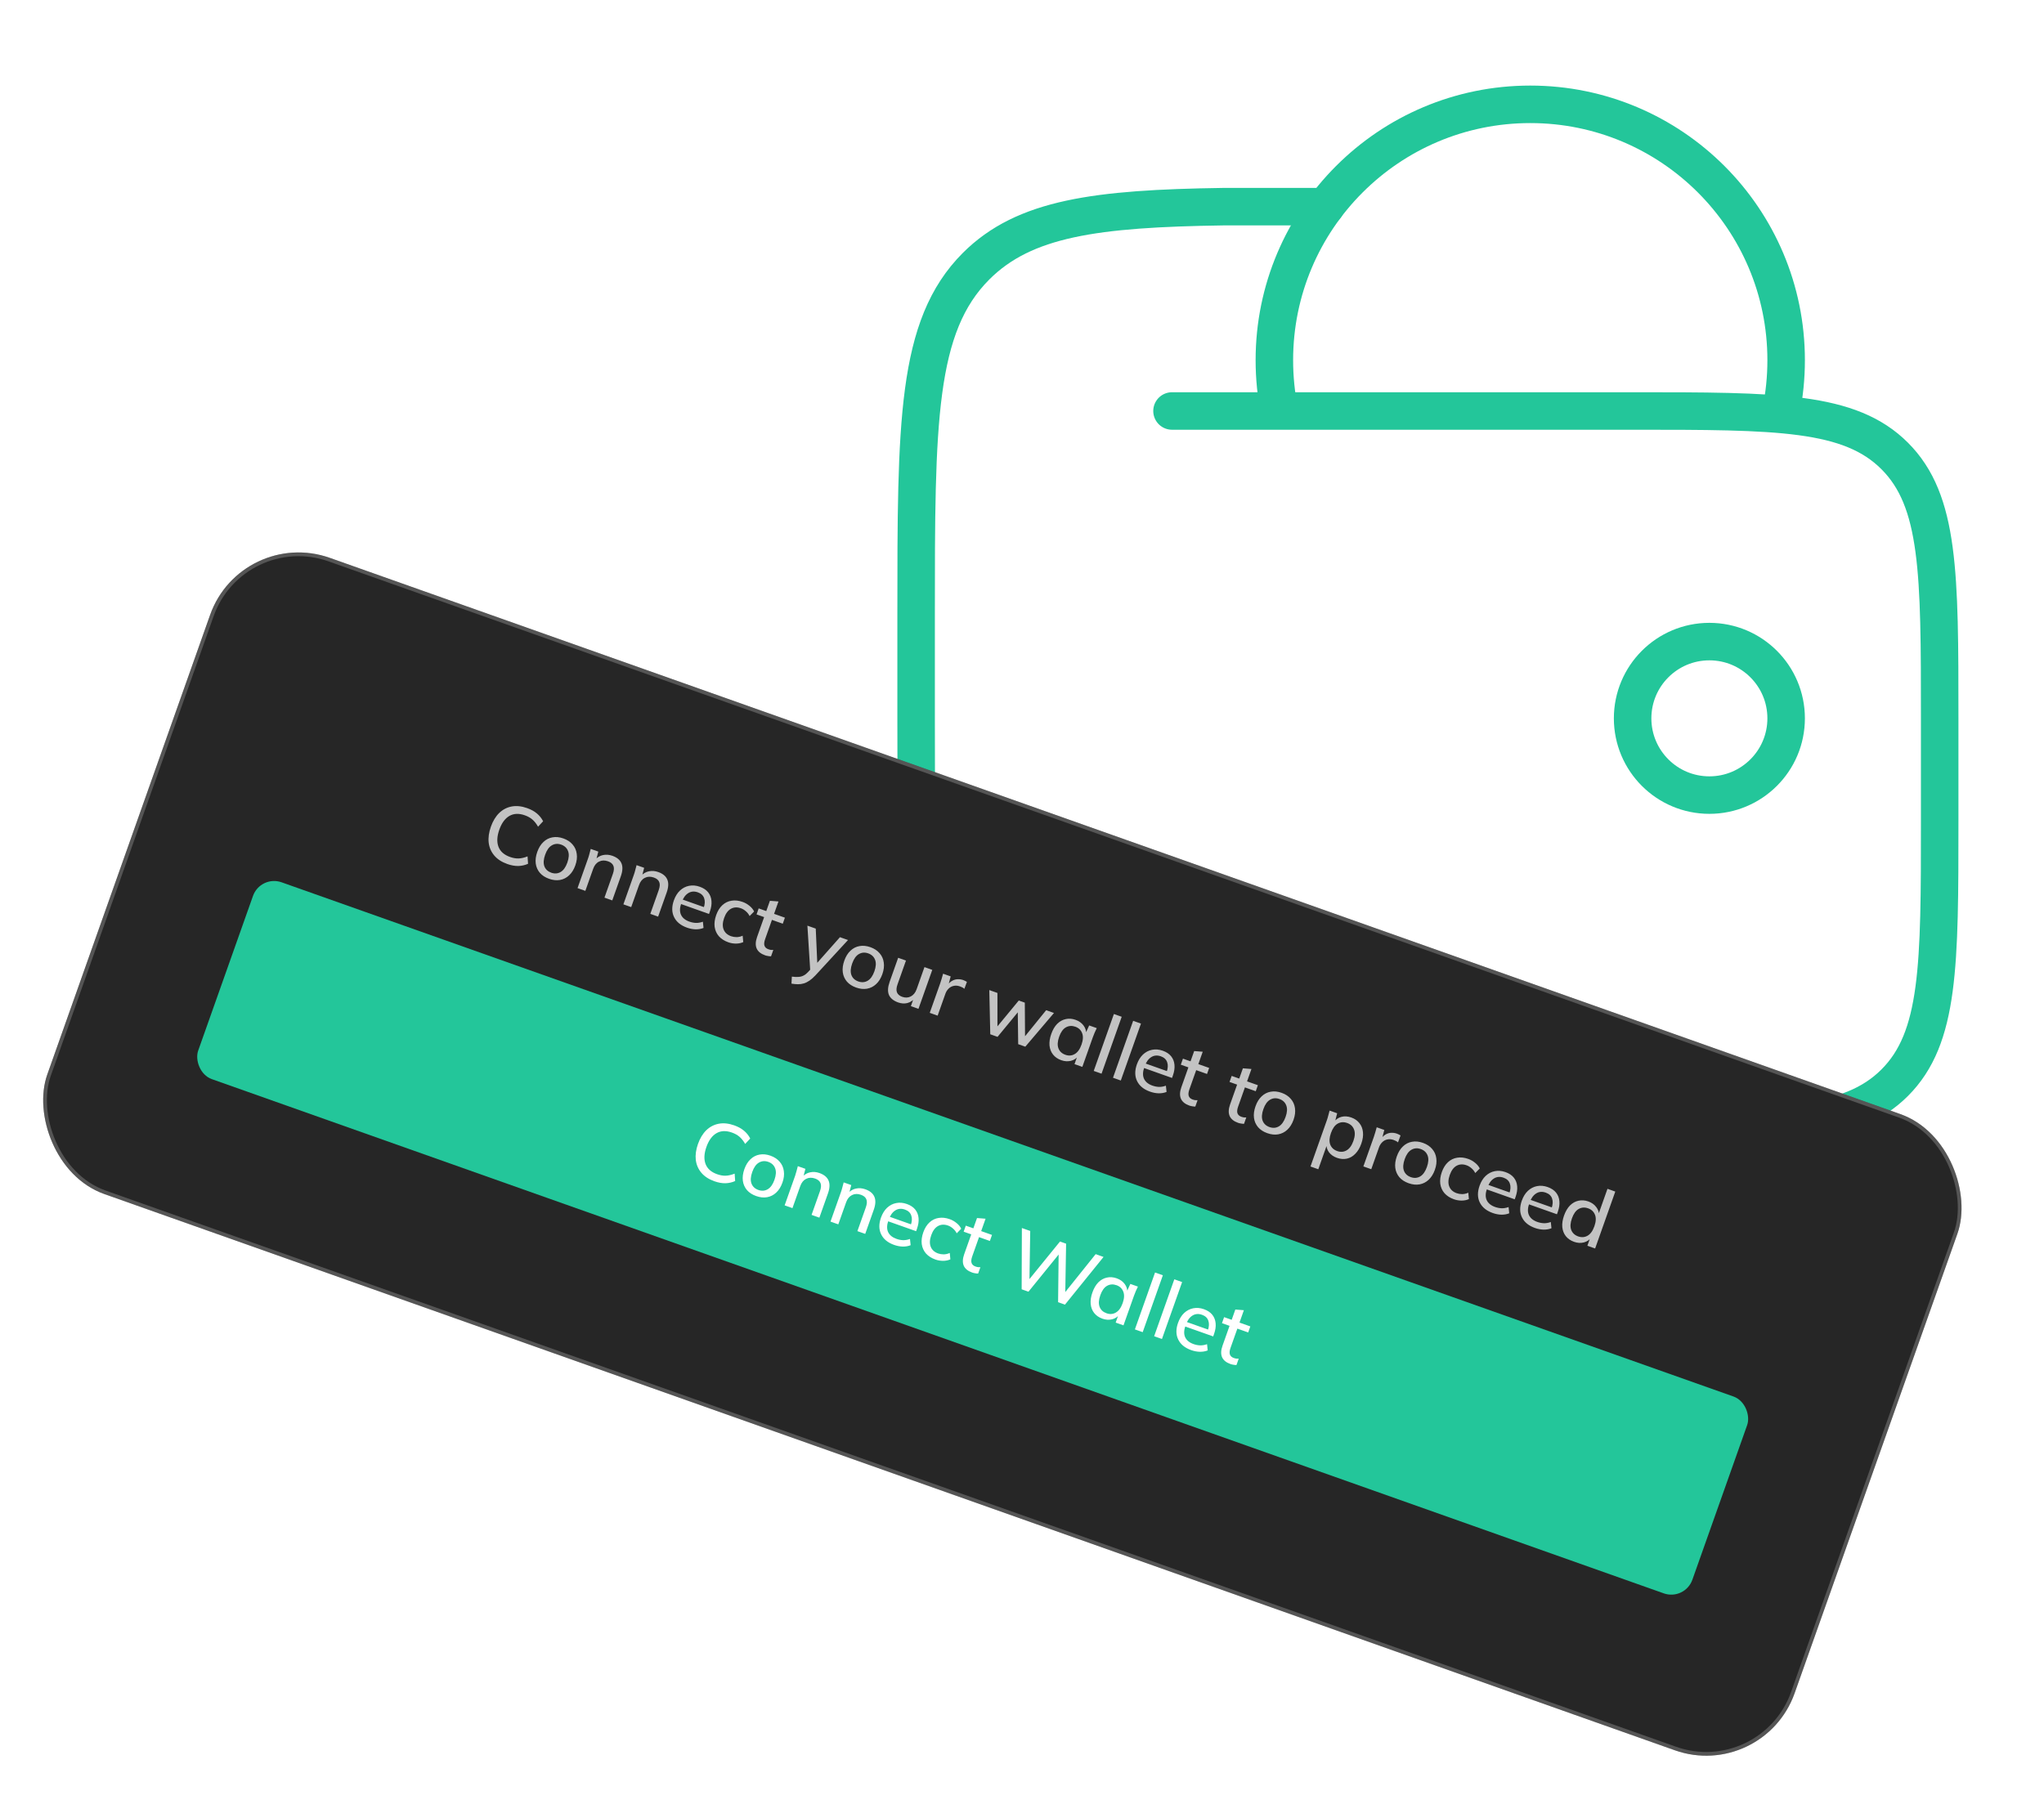 <svg width="218" height="192" viewBox="0 0 218 192" fill="none" xmlns="http://www.w3.org/2000/svg">
<path d="M174.124 76.629C174.124 81.151 177.79 84.816 182.311 84.816C186.833 84.816 190.499 81.151 190.499 76.629C190.499 72.107 186.833 68.441 182.311 68.441C177.79 68.441 174.124 72.107 174.124 76.629Z" stroke="#23C69A" stroke-width="4"/>
<path d="M189.953 43.879C190.311 42.115 190.499 40.29 190.499 38.421C190.499 23.348 178.28 11.129 163.207 11.129C148.135 11.129 135.916 23.348 135.916 38.421C135.916 40.29 136.103 42.115 136.461 43.879" stroke="#23C69A" stroke-width="4"/>
<path d="M124.999 43.842H174.124C189.562 43.842 197.281 43.842 202.078 48.641C206.874 53.439 206.874 61.162 206.874 76.608V87.53C206.874 102.976 206.874 110.699 202.078 115.497C197.281 120.296 189.562 120.296 174.124 120.296H141.374C120.789 120.296 110.497 120.296 104.102 113.898C97.707 107.5 97.707 97.203 97.707 76.608V65.686C97.707 45.092 97.707 34.794 104.102 28.396C109.25 23.246 116.923 22.242 130.457 22.046H141.374" stroke="#23C69A" stroke-width="4" stroke-linecap="round"/>
<g filter="url(#filter0_d_3010_2677)">
<g clip-path="url(#clip0_3010_2677)">
<rect x="25.748" y="54.579" width="197.702" height="72" rx="10" transform="rotate(19.506 25.748 54.579)" fill="#262626"/>
<path d="M54.11 90.578C53.516 90.368 53.053 90.068 52.721 89.678C52.388 89.288 52.188 88.83 52.121 88.305C52.06 87.776 52.139 87.206 52.355 86.596C52.571 85.985 52.868 85.496 53.246 85.129C53.629 84.763 54.072 84.534 54.576 84.44C55.08 84.346 55.629 84.404 56.223 84.614C56.635 84.76 56.982 84.951 57.264 85.187C57.545 85.423 57.766 85.7 57.926 86.016L57.387 86.596C57.203 86.277 57.002 86.023 56.784 85.834C56.571 85.648 56.3 85.496 55.97 85.379C55.343 85.157 54.797 85.18 54.33 85.448C53.864 85.716 53.505 86.205 53.254 86.914C53.003 87.624 52.973 88.232 53.164 88.739C53.358 89.241 53.768 89.603 54.395 89.825C54.725 89.942 55.032 89.995 55.314 89.984C55.602 89.974 55.919 89.901 56.265 89.763L56.319 90.553C55.995 90.698 55.649 90.777 55.28 90.788C54.912 90.794 54.522 90.725 54.11 90.578ZM58.56 92.155C58.147 92.008 57.82 91.797 57.578 91.519C57.338 91.236 57.192 90.906 57.14 90.528C57.09 90.145 57.143 89.731 57.301 89.286C57.459 88.84 57.677 88.487 57.955 88.227C58.235 87.961 58.556 87.796 58.919 87.733C59.284 87.664 59.672 87.703 60.085 87.849C60.497 87.995 60.824 88.209 61.064 88.492C61.311 88.772 61.46 89.103 61.51 89.486C61.568 89.865 61.518 90.278 61.36 90.723C61.202 91.169 60.98 91.524 60.695 91.788C60.417 92.048 60.093 92.212 59.723 92.279C59.36 92.342 58.972 92.301 58.56 92.155ZM58.79 91.503C59.153 91.632 59.487 91.607 59.791 91.43C60.095 91.253 60.335 90.917 60.51 90.422C60.685 89.927 60.71 89.518 60.583 89.195C60.458 88.866 60.214 88.637 59.851 88.508C59.494 88.382 59.163 88.407 58.859 88.584C58.557 88.756 58.318 89.089 58.143 89.584C57.967 90.079 57.939 90.49 58.059 90.817C58.184 91.146 58.428 91.374 58.79 91.503ZM61.597 93.147L62.716 89.988C62.773 89.828 62.822 89.663 62.864 89.492C62.913 89.318 62.96 89.142 63.004 88.966L63.812 89.253L63.577 90.153L63.478 90.118C63.714 89.855 63.992 89.691 64.312 89.624C64.634 89.553 64.969 89.579 65.315 89.701C65.805 89.875 66.126 90.14 66.278 90.497C66.435 90.856 66.413 91.319 66.213 91.885L65.301 94.459L64.468 94.164L65.362 91.64C65.493 91.271 65.512 90.981 65.42 90.769C65.335 90.553 65.145 90.393 64.848 90.288C64.496 90.163 64.176 90.174 63.889 90.32C63.604 90.46 63.397 90.715 63.266 91.083L62.43 93.442L61.597 93.147ZM66.487 94.879L67.606 91.72C67.663 91.56 67.712 91.395 67.754 91.224C67.803 91.05 67.85 90.875 67.894 90.698L68.702 90.985L68.467 91.885L68.368 91.85C68.603 91.587 68.881 91.423 69.202 91.357C69.524 91.285 69.859 91.311 70.205 91.434C70.695 91.607 71.015 91.872 71.167 92.229C71.325 92.588 71.303 93.051 71.103 93.618L70.191 96.191L69.358 95.896L70.252 93.372C70.382 93.004 70.402 92.713 70.31 92.501C70.225 92.285 70.034 92.125 69.737 92.02C69.386 91.895 69.066 91.906 68.779 92.052C68.494 92.192 68.287 92.447 68.156 92.815L67.32 95.174L66.487 94.879ZM73.273 97.367C72.602 97.129 72.141 96.752 71.891 96.236C71.64 95.721 71.633 95.127 71.871 94.456C72.025 94.022 72.242 93.671 72.522 93.406C72.807 93.141 73.13 92.974 73.489 92.903C73.856 92.829 74.237 92.862 74.633 93.002C75.023 93.14 75.322 93.339 75.527 93.597C75.733 93.856 75.85 94.161 75.881 94.512C75.913 94.858 75.857 95.234 75.713 95.641L75.62 95.905L72.485 94.794L72.654 94.316L75.22 95.225L75.042 95.282C75.188 94.87 75.207 94.518 75.1 94.226C75.001 93.931 74.777 93.722 74.431 93.599C74.046 93.463 73.701 93.492 73.397 93.688C73.094 93.877 72.86 94.206 72.695 94.674L72.665 94.756C72.492 95.246 72.48 95.656 72.629 95.987C72.783 96.32 73.08 96.565 73.52 96.721C73.762 96.806 73.999 96.853 74.231 96.861C74.471 96.866 74.716 96.822 74.965 96.731L75.035 97.397C74.782 97.499 74.502 97.548 74.194 97.544C73.888 97.535 73.581 97.476 73.273 97.367ZM77.677 98.927C77.259 98.779 76.923 98.564 76.67 98.282C76.425 97.997 76.274 97.662 76.219 97.277C76.171 96.889 76.226 96.469 76.386 96.018C76.544 95.573 76.764 95.221 77.048 94.962C77.331 94.704 77.656 94.546 78.023 94.491C78.391 94.429 78.784 94.473 79.202 94.621C79.472 94.716 79.716 94.855 79.936 95.038C80.158 95.216 80.322 95.417 80.429 95.64L79.949 96.129C79.848 95.926 79.713 95.755 79.546 95.615C79.381 95.47 79.208 95.365 79.026 95.301C78.63 95.161 78.275 95.177 77.96 95.35C77.645 95.523 77.402 95.849 77.233 96.328C77.061 96.812 77.043 97.223 77.177 97.561C77.31 97.899 77.575 98.139 77.971 98.279C78.147 98.341 78.343 98.374 78.559 98.376C78.777 98.373 78.993 98.322 79.207 98.225L79.272 98.907C79.043 99.011 78.782 99.064 78.491 99.067C78.207 99.065 77.935 99.018 77.677 98.927ZM81.595 100.315C81.144 100.155 80.846 99.913 80.701 99.589C80.558 99.26 80.573 98.851 80.746 98.361L81.497 96.241L80.689 95.955L80.916 95.311L81.725 95.598L82.114 94.501L83.026 94.573L82.558 95.893L83.713 96.302L83.485 96.945L82.33 96.536L81.606 98.582C81.496 98.89 81.473 99.13 81.537 99.301C81.6 99.472 81.736 99.594 81.945 99.668C82.049 99.705 82.143 99.729 82.226 99.74C82.316 99.747 82.399 99.749 82.475 99.744L82.235 100.421C82.141 100.425 82.036 100.415 81.92 100.393C81.803 100.376 81.694 100.35 81.595 100.315ZM84.414 103.337L84.455 102.59C84.733 102.627 84.971 102.637 85.169 102.62C85.372 102.606 85.554 102.556 85.714 102.47C85.873 102.39 86.027 102.268 86.178 102.105L86.556 101.691L86.42 102.024L86.112 97.152L87.003 97.468L87.178 101.429L86.956 101.35L89.585 98.382L90.443 98.686L86.96 102.466C86.741 102.698 86.53 102.883 86.327 103.021C86.123 103.16 85.921 103.258 85.72 103.317C85.52 103.376 85.312 103.405 85.096 103.402C84.88 103.4 84.653 103.378 84.414 103.337ZM91.306 103.755C90.894 103.609 90.567 103.397 90.325 103.119C90.084 102.836 89.938 102.506 89.886 102.128C89.836 101.745 89.89 101.331 90.048 100.886C90.206 100.44 90.424 100.087 90.702 99.827C90.981 99.561 91.303 99.396 91.666 99.333C92.031 99.264 92.419 99.303 92.832 99.449C93.244 99.595 93.57 99.809 93.811 100.093C94.058 100.372 94.207 100.703 94.257 101.086C94.314 101.466 94.264 101.878 94.106 102.323C93.949 102.769 93.727 103.124 93.442 103.388C93.164 103.648 92.84 103.812 92.469 103.879C92.106 103.942 91.719 103.901 91.306 103.755ZM91.537 103.103C91.9 103.232 92.234 103.207 92.538 103.03C92.842 102.853 93.082 102.517 93.257 102.022C93.432 101.528 93.456 101.118 93.33 100.795C93.205 100.466 92.961 100.237 92.598 100.109C92.24 99.982 91.91 100.007 91.606 100.184C91.303 100.356 91.065 100.689 90.889 101.184C90.714 101.679 90.686 102.09 90.805 102.417C90.93 102.746 91.174 102.974 91.537 103.103ZM95.794 105.345C95.294 105.167 94.965 104.899 94.807 104.54C94.657 104.177 94.683 103.713 94.883 103.146L95.792 100.581L96.625 100.876L95.722 103.425C95.6 103.771 95.58 104.053 95.665 104.268C95.749 104.484 95.938 104.643 96.229 104.746C96.559 104.863 96.865 104.848 97.146 104.7C97.427 104.552 97.632 104.297 97.761 103.934L98.597 101.574L99.43 101.87L97.957 106.027L97.149 105.741L97.464 104.85L97.572 104.888C97.347 105.155 97.078 105.329 96.765 105.41C96.453 105.485 96.13 105.463 95.794 105.345ZM99.161 106.454L100.268 103.327C100.329 103.157 100.384 102.984 100.433 102.81C100.49 102.632 100.54 102.455 100.584 102.278L101.393 102.565L101.103 103.669L100.971 103.623C101.118 103.384 101.287 103.202 101.48 103.079C101.672 102.955 101.877 102.885 102.093 102.869C102.314 102.854 102.53 102.884 102.739 102.958C102.827 102.989 102.899 103.021 102.956 103.054C103.014 103.08 103.071 103.113 103.125 103.151L102.854 103.89C102.774 103.819 102.7 103.768 102.63 103.737C102.568 103.702 102.487 103.668 102.388 103.633C102.146 103.547 101.921 103.529 101.711 103.578C101.504 103.622 101.324 103.72 101.172 103.87C101.019 104.02 100.906 104.2 100.832 104.409L100.002 106.752L99.161 106.454ZM105.616 108.74L105.513 104.025L106.38 104.331L106.381 108.231L106.167 108.156L108.656 105.138L109.3 105.366L109.326 109.275L109.12 109.202L111.577 106.172L112.41 106.468L109.353 110.064L108.594 109.795L108.542 105.803L108.929 105.94L106.392 109.015L105.616 108.74ZM113.189 111.507C112.821 111.376 112.529 111.177 112.315 110.909C112.1 110.641 111.973 110.318 111.934 109.939C111.901 109.562 111.963 109.15 112.121 108.705C112.28 108.254 112.491 107.895 112.753 107.629C113.02 107.364 113.321 107.196 113.656 107.123C113.993 107.044 114.346 107.07 114.715 107.2C115.078 107.329 115.362 107.532 115.567 107.809C115.772 108.086 115.863 108.396 115.84 108.741L115.749 108.709L116.165 107.798L116.973 108.084C116.897 108.249 116.82 108.413 116.743 108.578C116.673 108.739 116.61 108.899 116.554 109.059L115.435 112.218L114.602 111.923L114.929 110.999L115.02 111.031C114.822 111.308 114.554 111.489 114.215 111.573C113.883 111.653 113.541 111.631 113.189 111.507ZM113.626 110.928C113.984 111.055 114.315 111.029 114.619 110.852C114.928 110.677 115.171 110.342 115.346 109.847C115.521 109.352 115.543 108.942 115.411 108.617C115.286 108.288 115.045 108.06 114.687 107.933C114.324 107.805 113.988 107.828 113.678 108.003C113.376 108.175 113.137 108.508 112.962 109.003C112.787 109.498 112.762 109.91 112.886 110.239C113.011 110.568 113.258 110.797 113.626 110.928ZM116.65 112.649L118.801 106.578L119.634 106.873L117.484 112.944L116.65 112.649ZM118.705 113.377L120.855 107.305L121.688 107.6L119.538 113.672L118.705 113.377ZM122.655 114.859C121.984 114.622 121.523 114.245 121.272 113.729C121.022 113.213 121.015 112.62 121.253 111.949C121.407 111.515 121.624 111.164 121.904 110.898C122.189 110.634 122.512 110.467 122.871 110.396C123.238 110.322 123.619 110.355 124.015 110.495C124.405 110.633 124.703 110.832 124.909 111.09C125.114 111.349 125.232 111.654 125.263 112.005C125.295 112.35 125.239 112.727 125.095 113.134L125.001 113.398L121.867 112.287L122.036 111.809L124.602 112.718L124.423 112.775C124.57 112.363 124.589 112.011 124.482 111.719C124.382 111.424 124.159 111.215 123.813 111.092C123.428 110.955 123.083 110.985 122.779 111.18C122.476 111.37 122.242 111.699 122.077 112.167L122.047 112.249C121.874 112.738 121.862 113.149 122.011 113.48C122.165 113.813 122.462 114.058 122.902 114.214C123.144 114.299 123.381 114.346 123.613 114.354C123.853 114.359 124.098 114.315 124.347 114.224L124.417 114.89C124.164 114.992 123.884 115.041 123.576 115.037C123.27 115.028 122.963 114.969 122.655 114.859ZM126.844 116.344C126.394 116.184 126.095 115.942 125.95 115.618C125.807 115.289 125.822 114.88 125.995 114.39L126.746 112.27L125.938 111.984L126.166 111.34L126.974 111.627L127.363 110.53L128.275 110.602L127.807 111.922L128.962 112.331L128.734 112.974L127.579 112.565L126.855 114.611C126.746 114.919 126.723 115.159 126.786 115.33C126.849 115.5 126.985 115.623 127.194 115.697C127.299 115.734 127.392 115.758 127.475 115.769C127.566 115.776 127.649 115.777 127.724 115.773L127.485 116.45C127.39 116.454 127.285 116.444 127.17 116.422C127.052 116.405 126.943 116.379 126.844 116.344ZM132.04 118.184C131.589 118.025 131.291 117.783 131.146 117.459C131.003 117.13 131.018 116.72 131.191 116.231L131.942 114.111L131.134 113.824L131.362 113.181L132.17 113.467L132.559 112.37L133.471 112.443L133.003 113.763L134.158 114.172L133.93 114.815L132.775 114.406L132.051 116.452C131.942 116.76 131.919 116.999 131.982 117.17C132.045 117.341 132.181 117.464 132.39 117.538C132.495 117.575 132.588 117.599 132.671 117.609C132.761 117.617 132.844 117.618 132.92 117.614L132.681 118.29C132.586 118.294 132.481 118.285 132.366 118.262C132.248 118.245 132.139 118.219 132.04 118.184ZM135.162 119.29C134.749 119.144 134.422 118.932 134.18 118.654C133.94 118.371 133.794 118.041 133.742 117.664C133.692 117.281 133.746 116.867 133.904 116.421C134.061 115.976 134.279 115.623 134.557 115.362C134.837 115.096 135.158 114.931 135.521 114.868C135.886 114.799 136.275 114.838 136.687 114.984C137.1 115.13 137.426 115.345 137.666 115.628C137.914 115.907 138.062 116.239 138.113 116.622C138.17 117.001 138.12 117.413 137.962 117.859C137.804 118.304 137.583 118.659 137.297 118.923C137.019 119.184 136.695 119.347 136.325 119.414C135.962 119.478 135.574 119.436 135.162 119.29ZM135.393 118.638C135.756 118.767 136.089 118.743 136.393 118.566C136.697 118.389 136.937 118.053 137.112 117.558C137.288 117.063 137.312 116.654 137.185 116.33C137.06 116.001 136.816 115.772 136.453 115.644C136.096 115.517 135.765 115.542 135.461 115.719C135.159 115.891 134.92 116.224 134.745 116.719C134.57 117.214 134.542 117.625 134.661 117.952C134.786 118.281 135.03 118.51 135.393 118.638ZM139.768 122.843L141.518 117.902C141.574 117.743 141.624 117.578 141.666 117.407C141.715 117.232 141.762 117.057 141.806 116.881L142.614 117.167L142.363 118.137L142.273 118.104C142.472 117.822 142.735 117.637 143.064 117.549C143.397 117.463 143.748 117.485 144.117 117.616C144.485 117.746 144.776 117.948 144.988 118.222C145.203 118.49 145.328 118.809 145.364 119.181C145.405 119.554 145.345 119.967 145.185 120.418C145.028 120.863 144.814 121.221 144.545 121.491C144.282 121.762 143.983 121.935 143.647 122.008C143.312 122.081 142.96 122.052 142.591 121.922C142.229 121.793 141.943 121.593 141.736 121.322C141.537 121.047 141.447 120.74 141.468 120.401L141.559 120.433L140.601 123.139L139.768 122.843ZM142.616 121.197C142.979 121.326 143.313 121.301 143.617 121.124C143.926 120.949 144.169 120.614 144.344 120.12C144.519 119.625 144.541 119.214 144.409 118.889C144.284 118.56 144.04 118.331 143.677 118.203C143.314 118.074 142.978 118.097 142.668 118.272C142.366 118.444 142.127 118.777 141.952 119.272C141.776 119.767 141.751 120.179 141.876 120.508C142.006 120.839 142.253 121.069 142.616 121.197ZM145.409 122.836L146.517 119.71C146.577 119.54 146.632 119.367 146.681 119.193C146.738 119.015 146.788 118.838 146.832 118.661L147.641 118.948L147.352 120.052L147.22 120.005C147.366 119.766 147.536 119.585 147.728 119.461C147.92 119.338 148.125 119.268 148.341 119.251C148.563 119.237 148.778 119.267 148.987 119.341C149.075 119.372 149.147 119.404 149.204 119.436C149.262 119.463 149.319 119.496 149.374 119.534L149.102 120.273C149.022 120.202 148.948 120.15 148.878 120.12C148.816 120.085 148.736 120.05 148.637 120.015C148.395 119.93 148.169 119.912 147.959 119.961C147.752 120.005 147.572 120.102 147.42 120.253C147.268 120.403 147.154 120.583 147.08 120.792L146.25 123.134L145.409 122.836ZM150.234 124.629C149.822 124.483 149.495 124.271 149.252 123.994C149.012 123.71 148.866 123.38 148.814 123.003C148.764 122.62 148.818 122.206 148.976 121.76C149.134 121.315 149.352 120.962 149.63 120.701C149.909 120.435 150.231 120.271 150.594 120.207C150.959 120.138 151.347 120.177 151.76 120.323C152.172 120.469 152.498 120.684 152.738 120.967C152.986 121.247 153.135 121.578 153.185 121.961C153.242 122.34 153.192 122.753 153.034 123.198C152.877 123.643 152.655 123.998 152.37 124.262C152.092 124.523 151.768 124.686 151.397 124.753C151.034 124.817 150.647 124.775 150.234 124.629ZM150.465 123.978C150.828 124.106 151.162 124.082 151.466 123.905C151.77 123.728 152.009 123.392 152.185 122.897C152.36 122.402 152.384 121.993 152.258 121.669C152.133 121.34 151.889 121.112 151.526 120.983C151.168 120.856 150.838 120.882 150.533 121.059C150.231 121.23 149.993 121.563 149.817 122.058C149.642 122.553 149.614 122.964 149.733 123.291C149.858 123.62 150.102 123.849 150.465 123.978ZM155.069 126.342C154.651 126.194 154.315 125.979 154.062 125.697C153.816 125.412 153.666 125.077 153.61 124.692C153.562 124.304 153.618 123.884 153.778 123.433C153.936 122.988 154.156 122.636 154.44 122.377C154.723 122.119 155.048 121.962 155.415 121.906C155.783 121.844 156.176 121.888 156.594 122.036C156.863 122.131 157.108 122.27 157.328 122.454C157.55 122.631 157.714 122.832 157.821 123.055L157.341 123.544C157.239 123.341 157.105 123.17 156.938 123.03C156.773 122.885 156.599 122.78 156.418 122.716C156.022 122.576 155.667 122.592 155.351 122.765C155.036 122.938 154.794 123.264 154.625 123.743C154.453 124.227 154.434 124.638 154.568 124.976C154.702 125.314 154.967 125.554 155.363 125.694C155.539 125.756 155.735 125.789 155.951 125.791C156.169 125.787 156.385 125.737 156.599 125.64L156.663 126.322C156.434 126.426 156.174 126.48 155.883 126.482C155.598 126.48 155.327 126.433 155.069 126.342ZM159.204 127.806C158.533 127.569 158.072 127.192 157.821 126.676C157.571 126.16 157.564 125.567 157.802 124.896C157.956 124.462 158.173 124.111 158.453 123.845C158.738 123.581 159.061 123.414 159.42 123.343C159.787 123.269 160.168 123.302 160.564 123.442C160.954 123.58 161.252 123.779 161.458 124.037C161.663 124.296 161.781 124.601 161.812 124.952C161.844 125.297 161.788 125.674 161.644 126.081L161.55 126.345L158.416 125.234L158.585 124.756L161.151 125.665L160.973 125.722C161.119 125.31 161.138 124.958 161.031 124.666C160.931 124.371 160.708 124.162 160.362 124.039C159.977 123.903 159.632 123.932 159.328 124.127C159.025 124.317 158.791 124.646 158.626 125.114L158.596 125.196C158.423 125.686 158.411 126.096 158.56 126.427C158.714 126.76 159.011 127.005 159.451 127.161C159.693 127.246 159.93 127.293 160.162 127.301C160.402 127.306 160.647 127.262 160.896 127.171L160.966 127.837C160.713 127.939 160.433 127.988 160.125 127.984C159.819 127.975 159.512 127.916 159.204 127.806ZM163.707 129.402C163.036 129.164 162.575 128.787 162.325 128.271C162.074 127.756 162.068 127.162 162.305 126.491C162.459 126.057 162.676 125.707 162.956 125.441C163.241 125.177 163.564 125.009 163.923 124.938C164.29 124.864 164.671 124.897 165.067 125.037C165.458 125.176 165.756 125.374 165.961 125.632C166.167 125.891 166.285 126.196 166.315 126.547C166.347 126.893 166.291 127.269 166.147 127.676L166.054 127.94L162.919 126.829L163.088 126.351L165.654 127.26L165.476 127.317C165.622 126.905 165.641 126.553 165.534 126.261C165.435 125.966 165.211 125.757 164.865 125.634C164.48 125.498 164.135 125.527 163.831 125.723C163.528 125.913 163.294 126.241 163.129 126.709L163.1 126.791C162.926 127.281 162.914 127.691 163.063 128.022C163.217 128.355 163.514 128.6 163.954 128.756C164.196 128.842 164.433 128.888 164.666 128.896C164.905 128.901 165.15 128.858 165.399 128.766L165.469 129.432C165.216 129.534 164.936 129.583 164.628 129.579C164.322 129.57 164.015 129.511 163.707 129.402ZM167.88 130.88C167.517 130.751 167.225 130.552 167.005 130.282C166.791 130.014 166.664 129.691 166.625 129.312C166.591 128.935 166.654 128.524 166.811 128.078C166.971 127.627 167.182 127.269 167.443 127.002C167.71 126.738 168.011 126.569 168.347 126.496C168.689 126.419 169.042 126.445 169.405 126.574C169.763 126.701 170.044 126.902 170.249 127.179C170.462 127.453 170.558 127.759 170.537 128.098L170.438 128.063L171.443 125.225L172.276 125.52L170.125 131.592L169.3 131.3L169.633 130.359L169.732 130.394C169.528 130.675 169.259 130.858 168.925 130.944C168.591 131.03 168.243 131.009 167.88 130.88ZM168.317 130.301C168.675 130.428 169.008 130.404 169.318 130.229C169.627 130.054 169.87 129.719 170.045 129.224C170.22 128.729 170.242 128.319 170.11 127.993C169.979 127.662 169.735 127.434 169.378 127.307C169.015 127.178 168.679 127.202 168.369 127.377C168.067 127.548 167.828 127.881 167.653 128.376C167.477 128.871 167.452 129.283 167.577 129.612C167.707 129.943 167.954 130.173 168.317 130.301Z" fill="#C3C3C3"/>
<g clip-path="url(#clip1_3010_2677)">
<rect x="27.78" y="91.73" width="169.061" height="22.276" rx="2.387" transform="rotate(19.506 27.78 91.73)" fill="#23C69A"/>
<path d="M76.198 124.421C75.604 124.211 75.141 123.91 74.809 123.52C74.477 123.13 74.276 122.673 74.209 122.147C74.149 121.618 74.227 121.049 74.443 120.438C74.659 119.828 74.956 119.339 75.334 118.971C75.717 118.606 76.161 118.376 76.664 118.282C77.168 118.188 77.717 118.246 78.311 118.457C78.723 118.603 79.07 118.794 79.352 119.03C79.633 119.266 79.854 119.542 80.014 119.859L79.475 120.438C79.291 120.119 79.09 119.866 78.872 119.677C78.659 119.49 78.388 119.339 78.058 119.222C77.431 119 76.885 119.023 76.418 119.291C75.952 119.559 75.593 120.047 75.342 120.757C75.091 121.466 75.061 122.075 75.252 122.582C75.446 123.084 75.856 123.446 76.483 123.668C76.813 123.785 77.12 123.838 77.402 123.826C77.69 123.817 78.007 123.743 78.353 123.606L78.407 124.396C78.084 124.541 77.737 124.62 77.368 124.631C77 124.637 76.61 124.567 76.198 124.421ZM80.648 125.997C80.235 125.851 79.908 125.639 79.666 125.362C79.426 125.079 79.28 124.748 79.228 124.371C79.178 123.988 79.231 123.574 79.389 123.128C79.547 122.683 79.765 122.33 80.043 122.069C80.323 121.803 80.644 121.639 81.007 121.575C81.372 121.506 81.761 121.545 82.173 121.691C82.585 121.837 82.912 122.052 83.152 122.335C83.4 122.615 83.548 122.946 83.598 123.329C83.656 123.708 83.606 124.121 83.448 124.566C83.29 125.011 83.069 125.366 82.783 125.63C82.505 125.891 82.181 126.055 81.811 126.121C81.448 126.185 81.06 126.143 80.648 125.997ZM80.879 125.346C81.242 125.474 81.575 125.45 81.879 125.273C82.183 125.096 82.423 124.76 82.598 124.265C82.773 123.77 82.798 123.361 82.671 123.037C82.546 122.708 82.302 122.48 81.939 122.351C81.582 122.225 81.251 122.25 80.947 122.427C80.645 122.598 80.406 122.931 80.231 123.426C80.055 123.921 80.027 124.332 80.147 124.659C80.272 124.988 80.516 125.217 80.879 125.346ZM83.685 126.99L84.805 123.83C84.861 123.671 84.91 123.506 84.952 123.335C85.002 123.16 85.048 122.985 85.092 122.809L85.9 123.095L85.665 123.996L85.566 123.961C85.802 123.698 86.08 123.533 86.4 123.467C86.722 123.396 87.057 123.421 87.403 123.544C87.893 123.717 88.214 123.983 88.366 124.34C88.523 124.699 88.502 125.162 88.301 125.728L87.389 128.302L86.556 128.007L87.45 125.482C87.581 125.114 87.6 124.824 87.508 124.612C87.424 124.396 87.233 124.236 86.936 124.13C86.584 124.006 86.264 124.016 85.977 124.162C85.692 124.303 85.485 124.557 85.354 124.926L84.519 127.285L83.685 126.99ZM88.575 128.722L89.694 125.562C89.751 125.403 89.8 125.238 89.842 125.067C89.891 124.893 89.938 124.717 89.982 124.541L90.79 124.827L90.555 125.728L90.456 125.693C90.692 125.43 90.969 125.265 91.29 125.199C91.612 125.128 91.947 125.153 92.293 125.276C92.783 125.45 93.103 125.715 93.255 126.072C93.413 126.431 93.391 126.894 93.191 127.46L92.279 130.034L91.446 129.739L92.34 127.215C92.471 126.846 92.49 126.556 92.398 126.344C92.313 126.128 92.123 125.968 91.826 125.863C91.474 125.738 91.154 125.748 90.867 125.894C90.582 126.035 90.375 126.289 90.244 126.658L89.408 129.017L88.575 128.722ZM95.361 131.209C94.69 130.972 94.229 130.595 93.979 130.079C93.728 129.563 93.722 128.97 93.959 128.299C94.113 127.864 94.33 127.514 94.61 127.248C94.895 126.984 95.218 126.817 95.577 126.746C95.944 126.671 96.325 126.704 96.721 126.845C97.112 126.983 97.41 127.181 97.615 127.44C97.821 127.698 97.939 128.003 97.969 128.354C98.001 128.7 97.945 129.076 97.801 129.483L97.708 129.747L94.573 128.637L94.743 128.158L97.308 129.067L97.13 129.125C97.276 128.712 97.295 128.36 97.188 128.069C97.088 127.773 96.865 127.564 96.519 127.442C96.134 127.305 95.789 127.335 95.485 127.53C95.182 127.72 94.948 128.049 94.783 128.516L94.754 128.599C94.58 129.088 94.568 129.499 94.717 129.83C94.871 130.163 95.168 130.407 95.608 130.563C95.85 130.649 96.087 130.696 96.32 130.704C96.559 130.708 96.804 130.665 97.053 130.574L97.123 131.239C96.871 131.342 96.59 131.391 96.282 131.387C95.976 131.378 95.669 131.318 95.361 131.209ZM99.765 132.769C99.347 132.621 99.011 132.406 98.758 132.125C98.513 131.84 98.362 131.505 98.307 131.12C98.259 130.732 98.314 130.312 98.474 129.861C98.632 129.416 98.853 129.064 99.136 128.805C99.419 128.546 99.745 128.389 100.111 128.333C100.479 128.272 100.872 128.315 101.29 128.463C101.56 128.559 101.804 128.698 102.024 128.881C102.246 129.059 102.41 129.259 102.517 129.483L102.037 129.972C101.936 129.769 101.801 129.598 101.634 129.458C101.469 129.313 101.296 129.208 101.114 129.144C100.718 129.003 100.363 129.02 100.048 129.193C99.733 129.366 99.49 129.692 99.321 130.17C99.149 130.654 99.131 131.065 99.265 131.404C99.398 131.742 99.663 131.981 100.059 132.122C100.235 132.184 100.431 132.216 100.647 132.218C100.865 132.215 101.081 132.165 101.295 132.067L101.36 132.749C101.131 132.854 100.87 132.907 100.579 132.909C100.295 132.907 100.023 132.861 99.765 132.769ZM103.683 134.157C103.232 133.998 102.934 133.756 102.789 133.432C102.646 133.103 102.661 132.693 102.834 132.204L103.585 130.084L102.777 129.798L103.005 129.154L103.813 129.44L104.202 128.343L105.114 128.416L104.646 129.736L105.801 130.145L105.573 130.788L104.418 130.379L103.694 132.425C103.584 132.733 103.562 132.972 103.625 133.143C103.688 133.314 103.824 133.437 104.033 133.511C104.138 133.548 104.231 133.572 104.314 133.582C104.404 133.59 104.487 133.591 104.563 133.587L104.323 134.263C104.229 134.267 104.124 134.258 104.008 134.235C103.891 134.218 103.782 134.192 103.683 134.157ZM108.963 135.944L108.986 129.407L109.877 129.722L109.788 135.345L109.483 135.237L113.053 130.847L113.704 131.078L113.608 136.698L113.327 136.599L116.856 132.194L117.697 132.493L113.583 137.581L112.849 137.32L112.91 131.957L113.083 132.019L109.689 136.201L108.963 135.944ZM117.579 139.08C117.21 138.949 116.919 138.75 116.704 138.482C116.49 138.214 116.363 137.891 116.324 137.512C116.29 137.135 116.352 136.723 116.51 136.278C116.67 135.827 116.881 135.468 117.142 135.202C117.409 134.938 117.71 134.769 118.046 134.696C118.383 134.617 118.736 134.643 119.104 134.774C119.467 134.902 119.751 135.105 119.956 135.382C120.162 135.659 120.253 135.97 120.23 136.314L120.139 136.282L120.555 135.371L121.363 135.657C121.286 135.822 121.209 135.987 121.132 136.151C121.063 136.312 121 136.473 120.943 136.632L119.824 139.791L118.991 139.496L119.318 138.572L119.409 138.605C119.212 138.881 118.944 139.062 118.605 139.146C118.273 139.226 117.931 139.204 117.579 139.08ZM118.016 138.501C118.373 138.628 118.704 138.602 119.008 138.425C119.318 138.25 119.56 137.915 119.736 137.42C119.911 136.926 119.933 136.515 119.8 136.19C119.675 135.861 119.434 135.633 119.077 135.507C118.714 135.378 118.377 135.401 118.068 135.576C117.766 135.748 117.527 136.081 117.352 136.576C117.176 137.071 117.151 137.483 117.276 137.812C117.401 138.141 117.648 138.371 118.016 138.501ZM121.04 140.222L123.191 134.151L124.024 134.446L121.873 140.517L121.04 140.222ZM123.094 140.95L125.245 134.878L126.078 135.174L123.927 141.245L123.094 140.95ZM127.044 142.433C126.373 142.195 125.912 141.818 125.662 141.302C125.411 140.787 125.405 140.193 125.643 139.522C125.797 139.088 126.013 138.738 126.293 138.472C126.579 138.207 126.901 138.04 127.26 137.969C127.627 137.895 128.009 137.928 128.404 138.068C128.795 138.206 129.093 138.405 129.298 138.663C129.504 138.922 129.622 139.227 129.652 139.578C129.685 139.923 129.629 140.3 129.484 140.707L129.391 140.971L126.256 139.86L126.426 139.382L128.991 140.291L128.813 140.348C128.959 139.936 128.979 139.584 128.872 139.292C128.772 138.997 128.549 138.788 128.202 138.665C127.817 138.529 127.473 138.558 127.168 138.754C126.866 138.944 126.632 139.272 126.466 139.74L126.437 139.822C126.264 140.312 126.251 140.722 126.4 141.053C126.554 141.386 126.852 141.631 127.291 141.787C127.533 141.872 127.771 141.919 128.003 141.927C128.243 141.932 128.487 141.888 128.736 141.797L128.807 142.463C128.554 142.565 128.273 142.614 127.965 142.61C127.659 142.601 127.352 142.542 127.044 142.433ZM131.234 143.917C130.783 143.757 130.485 143.515 130.34 143.192C130.196 142.862 130.211 142.453 130.385 141.963L131.136 139.843L130.327 139.557L130.555 138.914L131.364 139.2L131.752 138.103L132.664 138.175L132.197 139.495L133.352 139.904L133.124 140.548L131.969 140.139L131.244 142.184C131.135 142.492 131.112 142.732 131.175 142.903C131.239 143.074 131.375 143.196 131.584 143.27C131.688 143.307 131.782 143.331 131.865 143.342C131.955 143.349 132.038 143.351 132.114 143.346L131.874 144.023C131.78 144.027 131.675 144.017 131.559 143.995C131.441 143.978 131.333 143.952 131.234 143.917Z" fill="white"/>
</g>
</g>
<rect x="25.869" y="54.833" width="197.304" height="71.602" rx="9.801" transform="rotate(19.506 25.869 54.833)" stroke="#C3C3C3" stroke-opacity="0.3" stroke-width="0.398"/>
</g>
<defs>
<filter id="filter0_d_3010_2677" x="-2.271" y="52.192" width="218.352" height="141.837" filterUnits="userSpaceOnUse" color-interpolation-filters="sRGB">
<feFlood flood-opacity="0" result="BackgroundImageFix"/>
<feColorMatrix in="SourceAlpha" type="matrix" values="0 0 0 0 0 0 0 0 0 0 0 0 0 0 0 0 0 0 127 0" result="hardAlpha"/>
<feOffset dy="1.591"/>
<feGaussianBlur stdDeviation="1.989"/>
<feComposite in2="hardAlpha" operator="out"/>
<feColorMatrix type="matrix" values="0 0 0 0 0 0 0 0 0 0 0 0 0 0 0 0 0 0 0.15 0"/>
<feBlend mode="normal" in2="BackgroundImageFix" result="effect1_dropShadow_3010_2677"/>
<feBlend mode="normal" in="SourceGraphic" in2="effect1_dropShadow_3010_2677" result="shape"/>
</filter>
<clipPath id="clip0_3010_2677">
<rect x="25.748" y="54.579" width="197.702" height="72" rx="10" transform="rotate(19.506 25.748 54.579)" fill="white"/>
</clipPath>
<clipPath id="clip1_3010_2677">
<rect x="27.78" y="91.73" width="169.061" height="22.276" rx="2.387" transform="rotate(19.506 27.78 91.73)" fill="white"/>
</clipPath>
</defs>
</svg>
